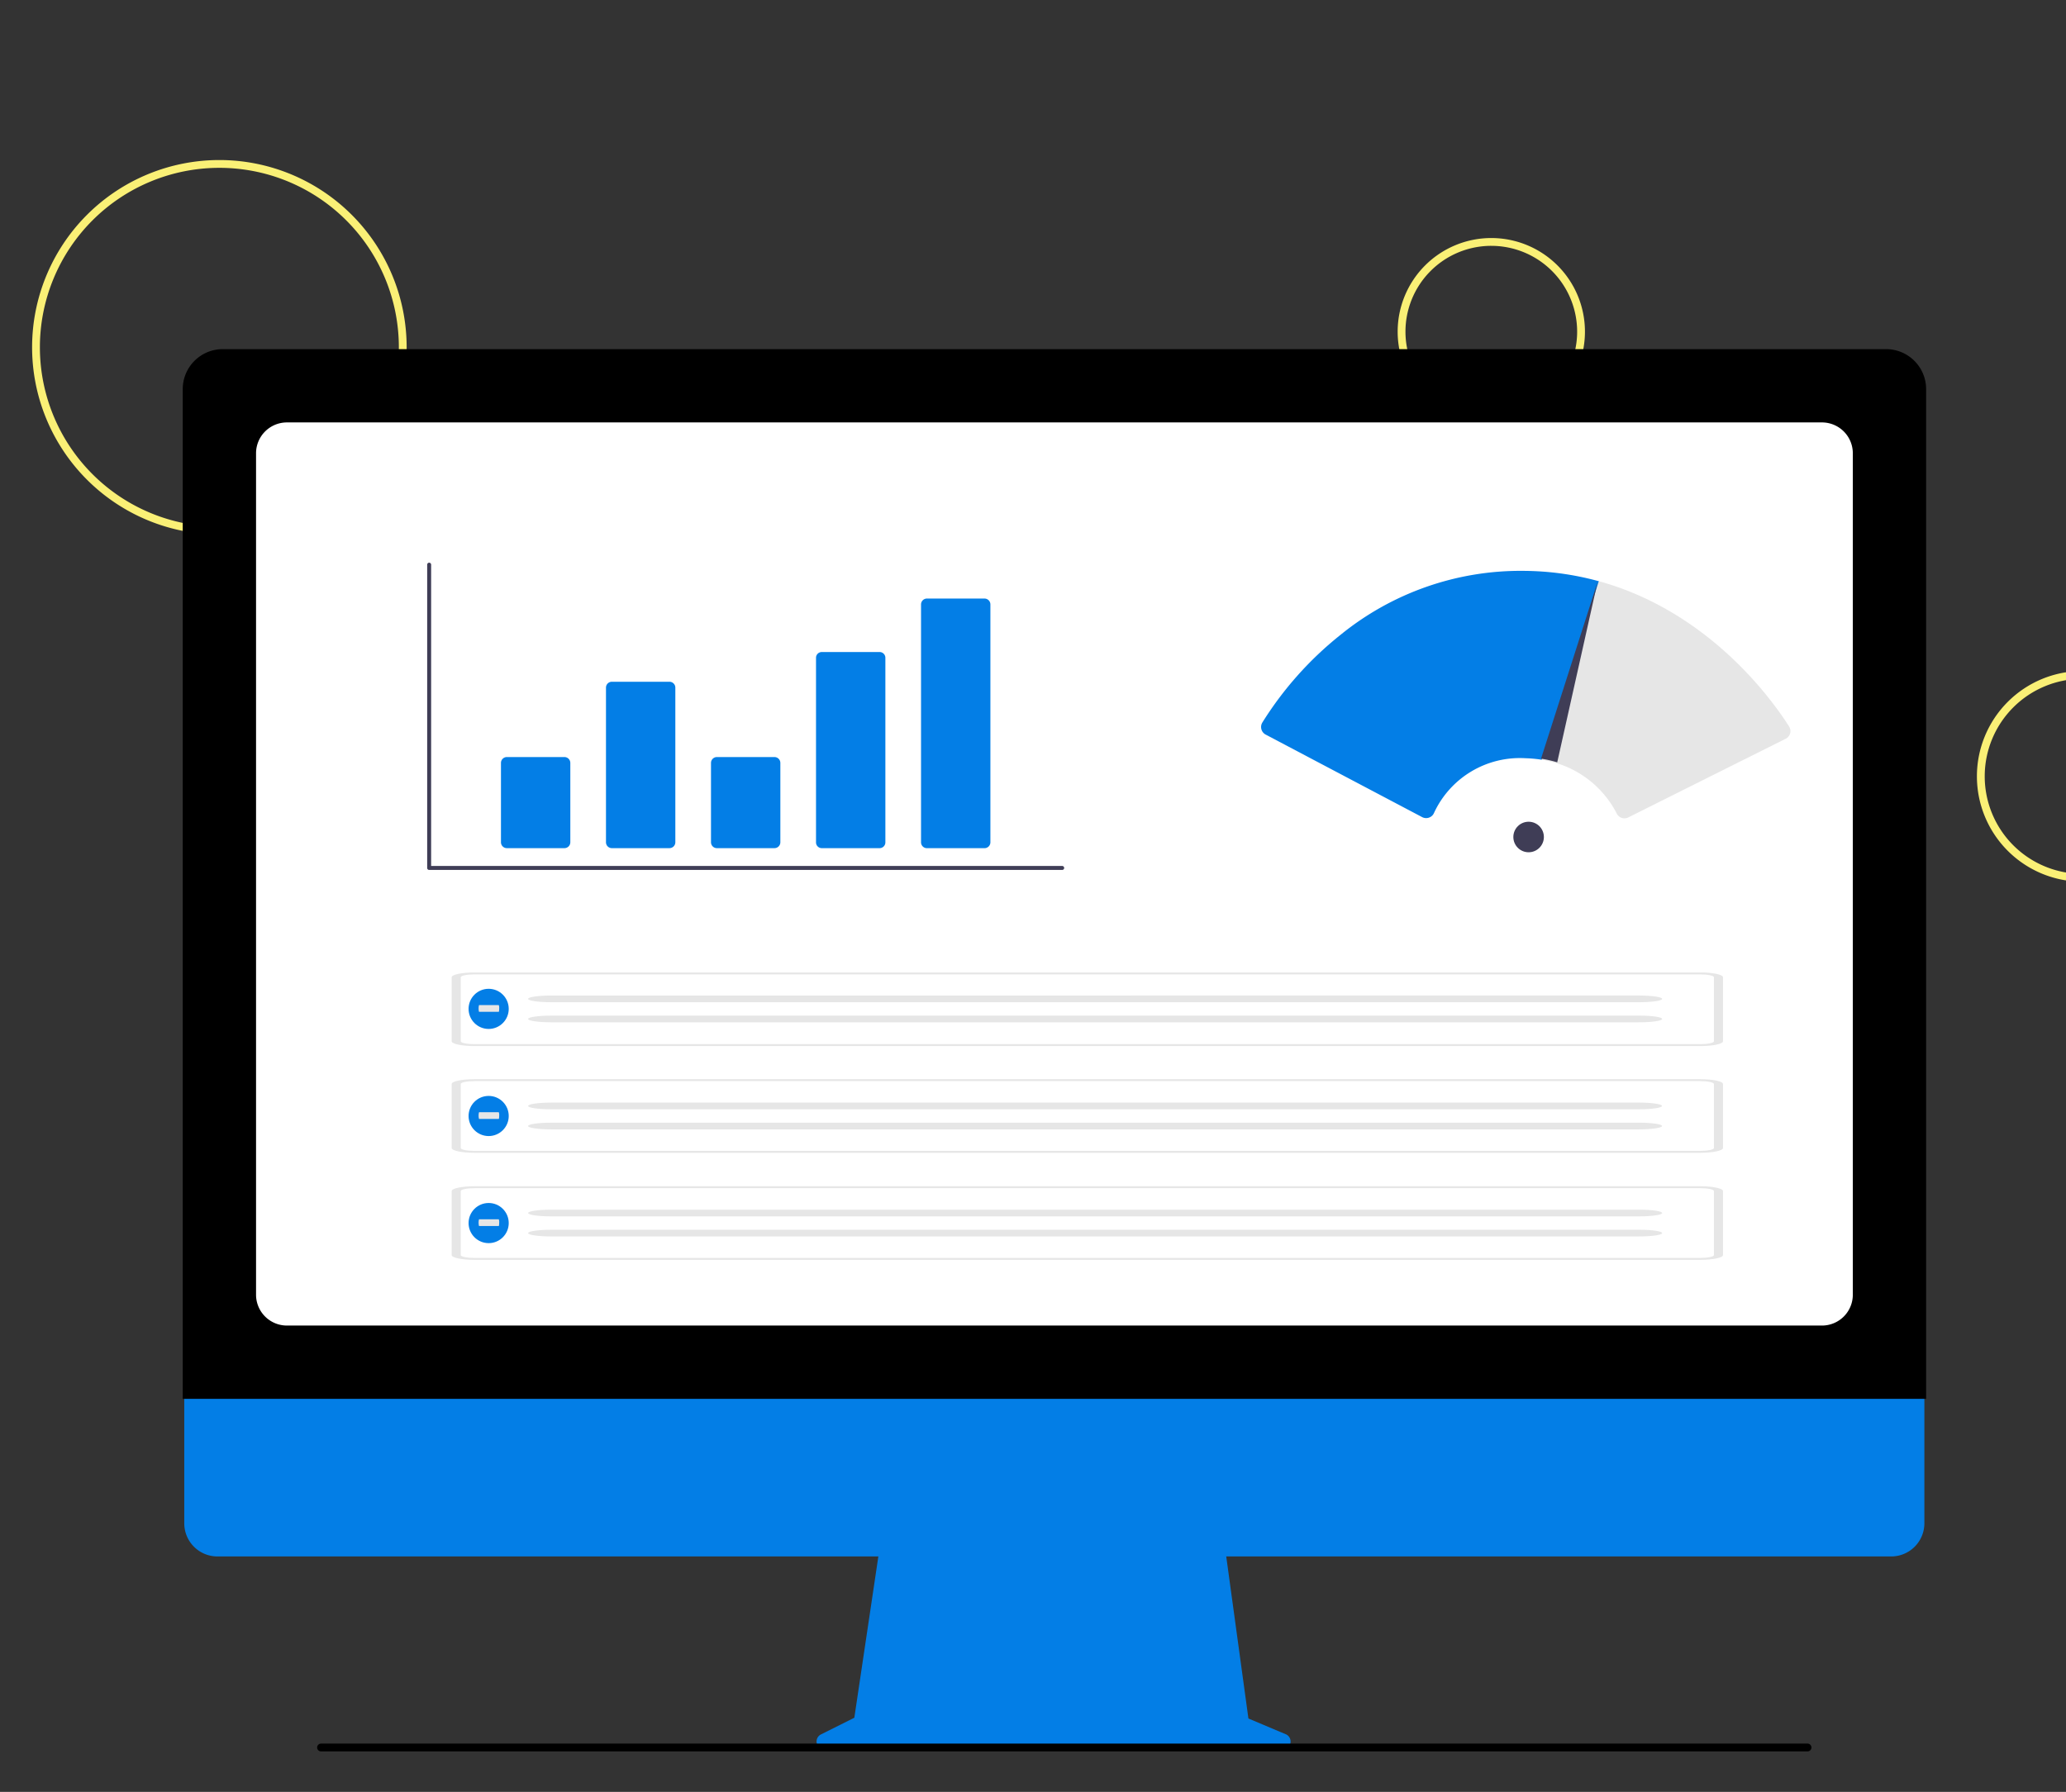 <svg xmlns="http://www.w3.org/2000/svg" xmlns:xlink="http://www.w3.org/1999/xlink" width="302" height="262" viewBox="0 0 302 262">
  <rect x="0" y="0" width="302" height="262" fill="#333333" stroke="none"/>
  <defs>
    <clipPath id="clip-SSR_With_Vue_And_Nuxt.Js">
      <rect width="302" height="262"/>
    </clipPath>
  </defs>
  <g id="SSR_With_Vue_And_Nuxt.Js" data-name="SSR With Vue And Nuxt.Js" clip-path="url(#clip-SSR_With_Vue_And_Nuxt.Js)">
    <g id="Group_92" data-name="Group 92" transform="translate(-4111 -517)">
      <g id="Group_88" data-name="Group 88" transform="translate(481 -128)">
        <g id="Group_53" data-name="Group 53" transform="translate(2959 -811)">
          <rect id="Rectangle_695" data-name="Rectangle 695" width="302" height="262" transform="translate(671 1456)" fill="none"/>
        </g>
      </g>
    </g>
    <g id="Group_4864" data-name="Group 4864" transform="translate(-3210.308 -7513.601)">
      <g id="Group_4855" data-name="Group 4855" transform="translate(3215 7537)">
        <path id="Path_39651" data-name="Path 39651" d="M245.847,275.751a27.375,27.375,0,1,1,27.375-27.375A27.375,27.375,0,0,1,245.847,275.751Zm0-53.61a26.235,26.235,0,1,0,26.235,26.235A26.235,26.235,0,0,0,245.847,222.141Z" transform="translate(-218.472 -221)" fill="#faf076"/>
        <path id="Path_39652" data-name="Path 39652" d="M582.16,268.375a13.688,13.688,0,1,1,13.688-13.688A13.688,13.688,0,0,1,582.16,268.375Zm0-26.235a12.547,12.547,0,1,0,12.547,12.547A12.547,12.547,0,0,0,582.16,242.141Z" transform="translate(-368.859 -229.594)" fill="#faf076"/>
        <path id="Path_39653" data-name="Path 39653" d="M749.871,382.8a15.4,15.4,0,1,1,15.4-15.4A15.4,15.4,0,0,1,749.871,382.8Zm0-29.657A14.258,14.258,0,1,0,764.129,367.4,14.258,14.258,0,0,0,749.871,353.141Z" transform="translate(-450.186 -277.288)" fill="#faf076"/>
        <path id="Path_39668" data-name="Path 39668" d="M488.115,602.254l-5.453-2.3-3.74-27.334H429.11l-4.054,27.223-4.878,2.439a1.158,1.158,0,0,0,.518,2.195h66.971a1.158,1.158,0,0,0,.449-2.226Z" transform="translate(-304.865 -372.085)" fill="#037ee6"/>
        <path id="Path_39669" data-name="Path 39669" d="M507,549.352H262.309a4.848,4.848,0,0,1-4.837-4.848V510H511.835v34.5A4.848,4.848,0,0,1,507,549.352Z" transform="translate(-235.229 -345.177)" fill="#037ee6"/>
        <path id="Path_39670" data-name="Path 39670" d="M511.923,422.962H257.08V275.324a5.851,5.851,0,0,1,5.844-5.844H506.078a5.851,5.851,0,0,1,5.844,5.844Z" transform="translate(-235.061 -241.831)"/>
        <path id="Path_39671" data-name="Path 39671" d="M504.775,420.319h-224.4a4.51,4.51,0,0,1-4.505-4.505V292.774a4.511,4.511,0,0,1,4.505-4.505h224.4a4.51,4.51,0,0,1,4.505,4.505v123.04a4.51,4.51,0,0,1-4.505,4.506Z" transform="translate(-243.134 -249.904)" fill="#fff"/>
        <path id="Path_39672" data-name="Path 39672" d="M509.391,628.121H292.1a.57.57,0,0,1,0-1.141H509.391a.57.57,0,0,1,0,1.141Z" transform="translate(-249.863 -395.441)"/>
        <path id="Path_39673" data-name="Path 39673" d="M412.574,382.786H320.022a.29.29,0,0,1-.29-.29v-44.36a.29.29,0,0,1,.579,0v44.07h92.262a.29.29,0,0,1,0,.579Z" transform="translate(-261.981 -278.988)" fill="#3f3d56"/>
        <path id="Path_39674" data-name="Path 39674" d="M366.249,449.324h-8.418a.861.861,0,0,1-.86-.86v-11.6a.861.861,0,0,1,.86-.86h8.418a.861.861,0,0,1,.86.86v11.6A.861.861,0,0,1,366.249,449.324Z" transform="translate(-288.434 -348.712)" fill="#037ee6"/>
        <path id="Path_39675" data-name="Path 39675" d="M419.249,422.33h-8.418a.861.861,0,0,1-.86-.86V398.86a.861.861,0,0,1,.86-.86h8.418a.861.861,0,0,1,.86.86v22.611A.861.861,0,0,1,419.249,422.33Z" transform="translate(-326.083 -321.718)" fill="#037ee6"/>
        <path id="Path_39676" data-name="Path 39676" d="M472.249,449.324h-8.418a.861.861,0,0,1-.86-.86v-11.6a.861.861,0,0,1,.86-.86h8.418a.861.861,0,0,1,.86.86v11.6A.861.861,0,0,1,472.249,449.324Z" transform="translate(-363.732 -348.712)" fill="#037ee6"/>
        <path id="Path_39677" data-name="Path 39677" d="M525.249,411.674h-8.418a.842.842,0,0,1-.86-.821V383.82a.842.842,0,0,1,.86-.821h8.418a.842.842,0,0,1,.86.821v27.033A.842.842,0,0,1,525.249,411.674Z" transform="translate(-401.381 -311.062)" fill="#037ee6"/>
        <path id="Path_39678" data-name="Path 39678" d="M578.249,392.5h-8.418a.861.861,0,0,1-.86-.86V356.86a.861.861,0,0,1,.86-.86h8.418a.861.861,0,0,1,.86.86v34.776A.861.861,0,0,1,578.249,392.5Z" transform="translate(-439.029 -291.883)" fill="#037ee6"/>
      </g>
      <g id="Group_4857" data-name="Group 4857" transform="translate(3394.651 7597.067)">
        <path id="Path_39632" data-name="Path 39632" d="M593.209,260.695a1.252,1.252,0,0,1-1.119-.684,14.754,14.754,0,0,0-8.754-7.37,16.746,16.746,0,0,0-2.346-.531l-.162-.025,8.349-26.1.141,0c16.22,4.407,25.5,17.407,27.957,21.286a1.254,1.254,0,0,1-.5,1.792l-23,11.5A1.257,1.257,0,0,1,593.209,260.695Z" transform="translate(-540.095 -224.512)" fill="#e6e6e6"/>
        <circle id="Ellipse_174" data-name="Ellipse 174" cx="2.232" cy="2.232" r="2.232" transform="translate(36.872 36.683)" fill="#3f3d56"/>
        <path id="Path_39633" data-name="Path 39633" d="M458.975,256.86a1.253,1.253,0,0,1-.586-.146l-22.868-12.064a1.256,1.256,0,0,1-.486-1.765,50.692,50.692,0,0,1,11.438-12.829,41.694,41.694,0,0,1,26.7-9.346,42.382,42.382,0,0,1,10.9,1.476l.141.038-8.351,26.1-.117-.018a18.6,18.6,0,0,0-2.271-.2,13.816,13.816,0,0,0-13.368,8.044,1.232,1.232,0,0,1-.731.645A1.262,1.262,0,0,1,458.975,256.86Z" transform="translate(-434.852 -220.709)" fill="#037ee6"/>
        <path id="Path_39634" data-name="Path 39634" d="M589.753,226.483l-5.9,26.386a16.848,16.848,0,0,0-2.366-.536l8.268-25.85Z" transform="translate(-540.567 -224.872)" fill="#3f3d56"/>
      </g>
      <g id="Group_4863" data-name="Group 4863" transform="translate(3276.331 7655.79)">
        <g id="Group_4858" data-name="Group 4858" transform="translate(0 0)">
          <path id="Path_39" data-name="Path 39" d="M652,446.474H472.8c-1.832,0-3.317-.313-3.318-.7v-9.362c0-.386,1.487-.7,3.318-.7H652c1.832,0,3.316.313,3.319.7v9.362c0,.386-1.487.7-3.319.7Zm-179.2-10.48c-1.1,0-1.99.188-1.992.419v9.362c0,.232.892.419,1.992.419H652c1.1,0,1.991-.188,1.992-.419v-9.362c0-.232-.892-.419-1.992-.419Z" transform="translate(-469.481 -435.714)" fill="#e6e6e6"/>
          <path id="Path_40" data-name="Path 40" d="M537.558,454.074c-1.862,0-3.371.219-3.371.489s1.509.489,3.371.489h158.9c1.86.01,3.426-.2,3.5-.47s-1.379-.5-3.24-.508H537.558Z" transform="translate(-523.015 -450.703)" fill="#e6e6e6"/>
          <path id="Path_41" data-name="Path 41" d="M537.558,470.058c-1.862,0-3.371.219-3.371.489s1.509.489,3.371.489h158.9c1.86.01,3.426-.2,3.5-.47s-1.379-.5-3.24-.508H537.558Z" transform="translate(-523.015 -463.751)" fill="#e6e6e6"/>
          <path id="Path_42" data-name="Path 42" d="M652,531.454H472.8c-1.832,0-3.317-.313-3.318-.7v-9.362c0-.386,1.487-.7,3.318-.7H652c1.832,0,3.316.313,3.319.7v9.362C655.316,531.141,653.832,531.453,652,531.454Zm-179.2-10.48c-1.1,0-1.99.188-1.992.419v9.362c0,.232.892.419,1.992.419H652c1.1,0,1.991-.188,1.992-.419v-9.362c0-.232-.892-.419-1.992-.419Z" transform="translate(-469.481 -505.089)" fill="#e6e6e6"/>
          <path id="Path_43" data-name="Path 43" d="M537.561,539.33c-1.863,0-3.373.219-3.373.489s1.51.489,3.373.489H696.579c1.834,0,3.324-.215,3.353-.481s-1.411-.487-3.243-.5H537.561Z" transform="translate(-523.015 -520.303)" fill="#e6e6e6"/>
          <path id="Path_44" data-name="Path 44" d="M537.559,555.318c-1.862,0-3.372.219-3.372.489s1.51.489,3.372.489H696.516c1.862,0,3.4-.211,3.427-.481s-1.454-.493-3.317-.5H537.559Z" transform="translate(-523.015 -533.355)" fill="#e6e6e6"/>
          <path id="Path_39-2" data-name="Path 39-2" d="M652,616.712H472.8c-1.832,0-3.317-.313-3.318-.7v-9.362c0-.386,1.487-.7,3.318-.7H652c1.832,0,3.316.313,3.319.7v9.362c0,.386-1.487.7-3.319.7Zm-179.2-10.48c-1.1,0-1.99.188-1.992.419v9.362c0,.231.892.419,1.992.419H652c1.1,0,1.991-.188,1.992-.419v-9.362c0-.232-.892-.419-1.992-.419Z" transform="translate(-469.481 -574.692)" fill="#e6e6e6"/>
          <path id="Path_40-2" data-name="Path 40-2" d="M537.558,624.591c-1.862,0-3.371.219-3.371.489s1.509.489,3.371.489h158.9c1.86.01,3.426-.2,3.5-.47s-1.379-.5-3.24-.508H537.558Z" transform="translate(-523.015 -589.908)" fill="#e6e6e6"/>
          <path id="Path_41-2" data-name="Path 41-2" d="M537.558,640.578c-1.862,0-3.371.219-3.371.489s1.509.489,3.371.489h158.9c1.86.01,3.426-.2,3.5-.47s-1.379-.5-3.24-.508H537.558Z" transform="translate(-523.015 -602.959)" fill="#e6e6e6"/>
          <g id="Group_59" data-name="Group 59" transform="translate(2.472 2.387)">
            <circle id="Ellipse_5" data-name="Ellipse 5" cx="2.935" cy="2.935" r="2.935" fill="#037ee6"/>
            <path id="Path_40-3" data-name="Path 40-3" d="M491,461.712a1.99,1.99,0,0,0,0,.979h2.886c.034,0,.062-.211.062-.481a1.093,1.093,0,0,0-.06-.5H491Z" transform="translate(-489.474 -459.325)" fill="#e6e6e6"/>
          </g>
          <g id="Group_60" data-name="Group 60" transform="translate(2.472 18.049)">
            <circle id="Ellipse_5-2" data-name="Ellipse 5-2" cx="2.935" cy="2.935" r="2.935" fill="#037ee6"/>
            <path id="Path_40-4" data-name="Path 40-4" d="M491,547.005a1.989,1.989,0,0,0,0,.978h2.886c.034,0,.062-.211.062-.481a1.092,1.092,0,0,0-.06-.5H491Z" transform="translate(-489.474 -544.618)" fill="#e6e6e6"/>
          </g>
          <g id="Group_61" data-name="Group 61" transform="translate(2.472 33.705)">
            <circle id="Ellipse_5-3" data-name="Ellipse 5-3" cx="2.935" cy="2.935" r="2.935" fill="#037ee6"/>
            <path id="Path_40-5" data-name="Path 40-5" d="M491,632.263a1.99,1.99,0,0,0,0,.979h2.886c.034,0,.062-.211.062-.481a1.094,1.094,0,0,0-.06-.5H491Z" transform="translate(-489.474 -629.876)" fill="#e6e6e6"/>
          </g>
        </g>
      </g>
    </g>
  </g>
</svg>
